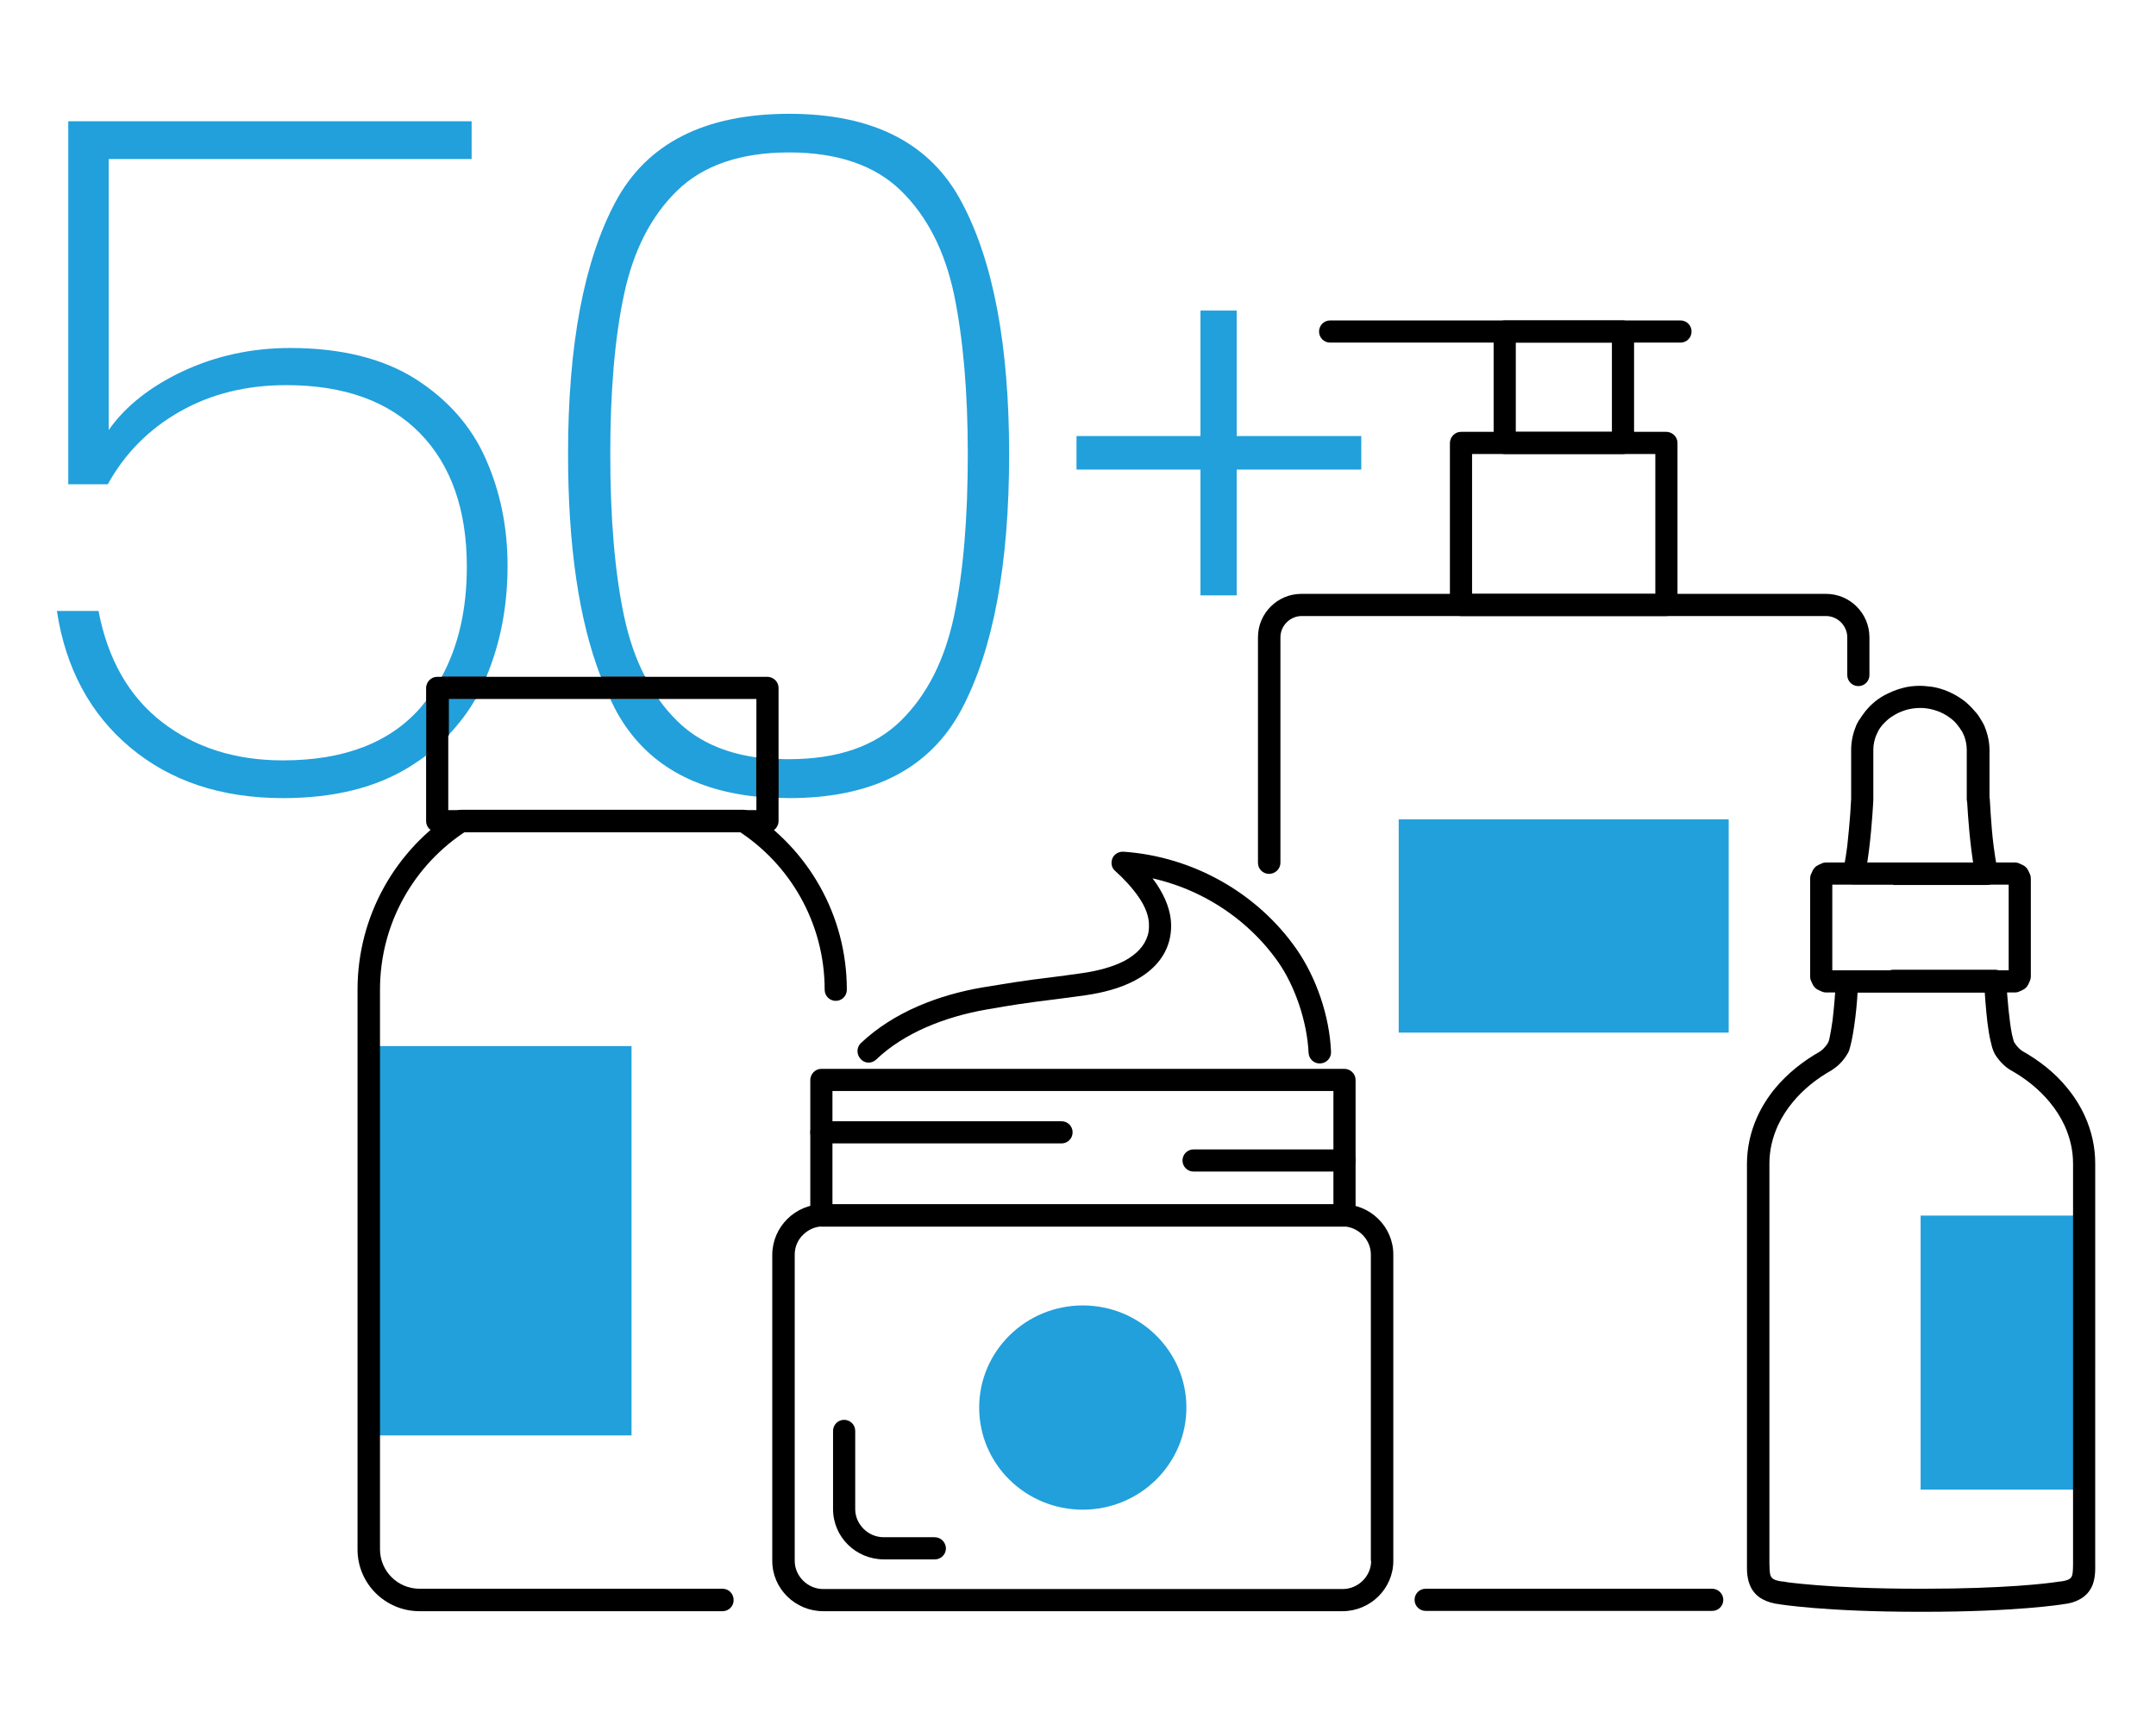 <?xml version="1.0" encoding="utf-8"?>
<!-- Generator: Adobe Illustrator 27.6.1, SVG Export Plug-In . SVG Version: 6.00 Build 0)  -->
<svg version="1.1" id="Layer_1" xmlns="http://www.w3.org/2000/svg" xmlns:xlink="http://www.w3.org/1999/xlink" x="0px" y="0px"
	 viewBox="0 0 720 576" style="enable-background:new 0 0 720 576;" xml:space="preserve">
<style type="text/css">
	.st0{fill:#21A0DB;}
</style>
<g>
	<polygon class="st0" points="695.9,405.9 641.4,405.9 641.4,497.4 695.9,497.4 695.9,405.9 	"/>
	<path d="M632.3,331.4h34v-3.7l-3.7,0.1c0.2,4.1,0.6,9.2,1.1,13.6c0.3,2.2,0.6,4.3,1,6c0.2,0.9,0.4,1.7,0.6,2.4
		c0.2,0.7,0.5,1.4,0.9,2.2c1.8,2.9,3.9,4.5,5,5.2l0.2,0.1c5.2,2.9,9.6,6.5,13,10.6c2.1,2.5,3.8,5.2,5.1,8c1.8,4,2.8,8.2,2.8,12.6
		v133.6c0,2.2-0.1,3.8-0.5,4.4c-0.2,0.3-0.3,0.5-0.8,0.8c-0.5,0.3-1.4,0.6-3,0.8l-0.3,0l-0.6,0.1c-3.1,0.5-17.6,2.3-44.8,2.3h-1.4
		c-15.5,0-26.9-0.6-34.4-1.2c-3.8-0.3-6.5-0.6-8.3-0.8c-0.9-0.1-1.6-0.2-2-0.3l-0.6-0.1l-0.3,0c-1.6-0.2-2.5-0.5-3-0.8
		c-0.7-0.5-0.8-0.6-1.1-1.4c-0.2-0.8-0.3-2.2-0.3-3.8V388.5c0-4.4,1-8.6,2.8-12.6c1.3-2.8,3-5.5,5.1-8c3.4-4.1,7.8-7.7,13-10.6
		l0.1-0.1c1.1-0.7,3.2-2.2,5-5.2c0.5-0.8,0.7-1.4,0.9-2.2c0.7-2.5,1.3-6,1.8-10.1c0.5-4,0.8-8.3,0.9-11.9l-3.7-0.1v3.7h34
		c2.1,0,3.7-1.7,3.7-3.7c0-2.1-1.7-3.7-3.7-3.7h-34c-2,0-3.6,1.6-3.7,3.6c-0.2,3.8-0.6,8.8-1.1,13c-0.3,2.1-0.6,4-0.9,5.4
		c-0.1,0.7-0.3,1.3-0.4,1.7l-0.2,0.4l0,0.1l0.9,0.5l-0.9-0.5l-0.1,0.1l0.9,0.5l-0.9-0.5c-1.1,1.8-2.3,2.6-2.6,2.8l2,3.2l-1.8-3.3
		c-5.9,3.3-11.1,7.5-15.1,12.3c-2.5,3-4.5,6.2-6.1,9.7c-2.2,4.9-3.4,10.2-3.4,15.7v133.6c0,2.1-0.1,5,1.4,7.9
		c0.8,1.5,2.1,2.9,3.8,3.8c1.7,0.9,3.6,1.5,5.9,1.7l0.4-3.7l-0.6,3.7c0.2,0,15.2,2.5,46.6,2.5h1.4c31.5,0,46.4-2.5,46.6-2.5
		l-0.6-3.7l0.4,3.7c2.3-0.2,4.3-0.8,5.9-1.7c2.6-1.4,4.1-3.8,4.6-6c0.6-2.2,0.5-4.1,0.5-5.7V388.5c0-5.5-1.2-10.8-3.4-15.7
		c-1.6-3.5-3.6-6.7-6.1-9.7c-4-4.9-9.2-9-15.1-12.3l-1.8,3.3l2-3.2c-0.3-0.2-1.5-1-2.6-2.8l-0.9,0.5l0.9-0.5l-0.1-0.1l-0.9,0.5
		l0.9-0.5c0,0-0.4-1.2-0.7-2.6c-0.9-4.4-1.6-12.4-1.9-18c-0.1-2-1.7-3.6-3.7-3.6h-34c-2.1,0-3.7,1.7-3.7,3.7
		C628.6,329.8,630.2,331.4,632.3,331.4"/>
	<path d="M632.2,291.8v3.7h13.2h5.7h12.4c1.1,0,2.2-0.5,2.9-1.4c0.7-0.9,1-2.1,0.7-3.2l-0.1-0.3l-0.2-1l-3.6,0.8l3.7-0.8
		c-0.4-2-0.8-4.4-1.1-6.9c-0.5-3.8-0.8-7.8-1-10.8c-0.2-3-0.3-5-0.3-5c-0.1-2-1.7-3.5-3.7-3.5h-0.1v3.7h3.7v-16.6
		c0-2.7-0.6-5.4-1.6-7.8l0-0.1l-0.4-0.8l-0.1-0.2l-0.5-0.9l-0.1-0.1c-0.6-1.1-1.3-2.2-2.2-3.1c-1-1.2-2-2.2-3.2-3.2
		c-2.4-1.9-5.2-3.4-8.2-4.3c-1.3-0.4-2.7-0.7-4.1-0.8c-0.9-0.1-1.8-0.2-2.7-0.2c-2,0-4,0.2-5.8,0.7c-1.1,0.3-2.1,0.6-3.1,1
		c-1,0.4-2,0.9-3,1.4c-1.5,0.8-2.9,1.8-4.1,2.9c-0.8,0.7-1.5,1.5-2.2,2.3c-0.8,1-1.5,2-2.2,3.1l-0.1,0.1l-0.5,0.9l-0.1,0.2l-0.4,0.8
		l0,0.1c-1,2.4-1.6,5.1-1.6,7.8v16.6h3.7l-3.7-0.2c0,0-0.1,2-0.3,5c-0.2,3-0.6,7-1,10.8c-0.3,2.5-0.7,4.9-1.1,6.9l3.6,0.8l-3.6-0.8
		l-0.2,1l-0.1,0.3c-0.3,1.1,0,2.3,0.7,3.2c0.7,0.9,1.8,1.4,2.9,1.4h6.5h6.5V291.8v-3.7h-6.5h-6.5v3.7l3.6,0.9l0.1-0.4l0-0.1l0.2-1.1
		l0-0.1c0.5-2.3,0.9-4.9,1.2-7.5c1-8,1.4-16.4,1.4-16.4l0-0.2v-16.6c0-1.7,0.4-3.4,1-4.9l-3.4-1.4l3.4,1.5l0.3-0.7l0.4-0.8l-3.3-1.7
		l3.2,1.8c0.4-0.7,0.9-1.4,1.4-2c0.5-0.5,1-1.1,1.5-1.5c0.8-0.8,1.8-1.4,2.8-2c0.7-0.4,1.3-0.7,2.1-1c0.7-0.3,1.4-0.5,2.1-0.7
		c1.3-0.3,2.7-0.5,4.1-0.5c0.7,0,1.3,0,1.9,0.1c1,0.1,1.9,0.3,2.9,0.6c2.1,0.6,4,1.6,5.6,2.9c0.8,0.6,1.5,1.3,2.1,2.1
		c0.5,0.6,1,1.3,1.4,2l3.3-1.8l-3.3,1.7l0.4,0.8l0.3,0.7l3.4-1.5l-3.4,1.4c0.6,1.5,1,3.2,1,4.9v16.6c0,1,0.4,1.9,1.1,2.6
		c0.7,0.7,1.7,1.1,2.6,1.1h0.1v-3.7l-3.7,0.2c0,0.1,0.4,8.4,1.4,16.4c0.3,2.6,0.7,5.2,1.2,7.6l0,0l0.2,1.1l0,0.1l0.1,0.4l3.6-0.9
		v-3.7h-12.4h-5.7h-13.2V291.8L632.2,291.8z"/>
	<path d="M672.9,327.7l1.4,3.4l1.1-0.5c0.9-0.4,1.6-1.1,2-2l0.5-1.1c0.2-0.5,0.3-0.9,0.3-1.4v-32.8c0-0.5-0.1-1-0.3-1.4l-0.5-1.1
		c-0.4-0.9-1.1-1.6-2-2l-1.1-0.5c-0.4-0.2-0.9-0.3-1.4-0.3h-63.1c-0.5,0-1,0.1-1.4,0.3l-1.1,0.5c-0.9,0.4-1.6,1.1-2,2l-0.5,1.1
		c-0.2,0.4-0.3,0.9-0.3,1.4v32.8c0,0.5,0.1,1,0.3,1.4l0.5,1.1c0.4,0.9,1.1,1.6,2,2l1.1,0.5c0.5,0.2,0.9,0.3,1.4,0.3h63.1
		c0.5,0,1-0.1,1.4-0.3L672.9,327.7V324h-63.1v3.7l1.4-3.4l-1.1-0.5l-1.4,3.4l3.4-1.4l-0.5-1.1l-3.4,1.4h3.7v-32.8h-3.7l3.4,1.4
		l0.5-1.1l-3.4-1.4l1.4,3.4l1.1-0.5l-1.4-3.4v3.7h63.1v-3.7l-1.4,3.4l1.1,0.5l1.4-3.4l-3.4,1.4l0.5,1.1l3.4-1.4h-3.7v32.8h3.7
		l-3.4-1.4l-0.5,1.1l3.4,1.4l-1.4-3.4l-1.1,0.5L672.9,327.7V324V327.7L672.9,327.7z"/>
	<polygon class="st0" points="210.9,349.3 123.1,349.3 123.1,479.3 210.9,479.3 210.9,349.3 	"/>
	<path d="M256.3,229.7h-3.7v40.8H149.7v-37.1h106.6V229.7h-3.7H256.3v-3.7H146c-1,0-1.9,0.4-2.6,1.1c-0.7,0.7-1.1,1.7-1.1,2.6v44.5
		c0,1,0.4,1.9,1.1,2.6c0.7,0.7,1.7,1.1,2.6,1.1h110.3c1,0,1.9-0.4,2.6-1.1c0.7-0.7,1.1-1.7,1.1-2.6v-44.5c0-1-0.4-1.9-1.1-2.6
		c-0.7-0.7-1.7-1.1-2.6-1.1V229.7L256.3,229.7z"/>
	<path d="M571.8,530.5h-95.7c-2.1,0-3.7,1.7-3.7,3.7c0,2.1,1.7,3.7,3.7,3.7h95.7c2.1,0,3.7-1.7,3.7-3.7
		C575.5,532.2,573.8,530.5,571.8,530.5"/>
	<path d="M427.6,288.1v-75.3c0-1.9,0.8-3.7,2.1-5c1.3-1.3,3.1-2.1,5-2.1h175.1c1.9,0,3.7,0.8,5,2.1c1.3,1.3,2.1,3.1,2.1,5v12.6
		c0,2.1,1.7,3.7,3.7,3.7c2.1,0,3.7-1.7,3.7-3.7v-12.6c0-8-6.5-14.5-14.5-14.5H434.6c-8,0-14.5,6.5-14.5,14.5v75.3
		c0,2.1,1.7,3.7,3.7,3.7C425.9,291.8,427.6,290.1,427.6,288.1"/>
	<path d="M556.5,147.9v-3.7h-68.6c-1,0-1.9,0.4-2.6,1.1c-0.7,0.7-1.1,1.7-1.1,2.6V202c0,1,0.4,1.9,1.1,2.6c0.7,0.7,1.7,1.1,2.6,1.1
		h68.6c1,0,1.9-0.4,2.6-1.1c0.7-0.7,1.1-1.6,1.1-2.6v-54.1c0-1-0.4-1.9-1.1-2.6c-0.7-0.7-1.7-1.1-2.6-1.1V147.9h-3.7v50.4h-61.2
		v-46.7h64.9V147.9h-3.7H556.5L556.5,147.9z"/>
	<path d="M542,110.7V107h-39.5c-1,0-1.9,0.4-2.6,1.1c-0.7,0.7-1.1,1.7-1.1,2.6v37.2c0,1,0.4,1.9,1.1,2.6c0.7,0.7,1.6,1.1,2.6,1.1
		H542c1,0,1.9-0.4,2.6-1.1c0.7-0.7,1.1-1.7,1.1-2.6v-37.2c0-1-0.4-1.9-1.1-2.6c-0.7-0.7-1.7-1.1-2.6-1.1V110.7h-3.7v33.5h-32.1
		v-29.8H542V110.7h-3.7H542L542,110.7z"/>
	<path d="M561.2,107h-117c-2.1,0-3.7,1.7-3.7,3.7c0,2.1,1.7,3.7,3.7,3.7h117c2.1,0,3.7-1.7,3.7-3.7C564.9,108.6,563.2,107,561.2,107
		"/>
	<path class="st0" d="M361.6,435.9c-19.1,0-34.6,15.3-34.6,34.1c0,18.9,15.5,34.1,34.6,34.1c19.1,0,34.6-15.3,34.6-34.1
		C396.2,451.2,380.7,435.9,361.6,435.9"/>
	<path d="M292.6,353.8c9.4-9,23.1-14.3,36.8-16.7c9.1-1.6,12.8-2.1,16.5-2.6c3.7-0.5,7.6-0.9,16.8-2.2c5.4-0.8,11.2-2.2,16.3-4.9
		c5.1-2.7,9.7-6.9,11.4-13c0.5-1.8,0.7-3.5,0.7-5.2c0-5.2-2.1-9.8-4.7-13.8c-2.7-4-6-7.4-9.1-10.1l-2.5,2.8l-0.2,3.7
		c20.8,1.4,40.4,12.5,52.3,29.5c5.5,7.9,9.6,19.7,10.1,30.2c0.1,2.1,1.8,3.7,3.9,3.6c2.1-0.1,3.7-1.8,3.6-3.9
		c-0.5-12.1-5-24.8-11.4-34.1c-13.2-19-34.8-31.1-57.9-32.7c-1.6-0.1-3.1,0.8-3.7,2.2c-0.6,1.5-0.3,3.2,0.9,4.2
		c2.8,2.5,5.7,5.6,7.9,8.8c2.2,3.2,3.5,6.5,3.4,9.6c0,1-0.1,2.1-0.4,3.1c-1.1,3.6-3.7,6.3-7.7,8.5c-4,2.1-9.1,3.4-13.9,4.1
		c-9.1,1.3-12.9,1.7-16.7,2.2c-3.8,0.5-7.7,1.1-16.8,2.6c-14.7,2.5-29.7,8.2-40.7,18.6c-1.5,1.4-1.5,3.8-0.1,5.3
		C288.8,355.2,291.1,355.2,292.6,353.8"/>
	<path d="M312.1,513.3h-17c-2.6,0-5-1.1-6.7-2.8c-1.7-1.7-2.8-4-2.8-6.6v-26.1c0-2.1-1.7-3.7-3.7-3.7c-2.1,0-3.7,1.7-3.7,3.7v26.1
		c0,9.3,7.6,16.8,17,16.8h17c2.1,0,3.7-1.7,3.7-3.7C315.8,514.9,314.2,513.3,312.1,513.3"/>
	<path d="M461.6,521.2h-3.7c0,2.6-1.1,4.9-2.8,6.6c-1.7,1.7-4.1,2.8-6.7,2.8H274.9c-2.6,0-5-1.1-6.7-2.8c-1.7-1.7-2.8-4-2.8-6.6
		V418.9c0-2.5,1-4.9,2.8-6.6c1.7-1.7,4.1-2.8,6.7-2.8h173.4c2.6,0,5,1.1,6.7,2.8c1.7,1.7,2.8,4,2.8,6.6v102.3H461.6h3.7V418.9
		c0-9.3-7.7-16.8-17-16.8H274.9c-9.3,0-16.9,7.5-17,16.8v102.3c0,9.3,7.7,16.8,17,16.8h173.4c9.3,0,17-7.5,17-16.8H461.6
		L461.6,521.2z"/>
	<path d="M449,360.6v-3.7H274.3c-1,0-1.9,0.4-2.6,1.1c-0.7,0.7-1.1,1.7-1.1,2.6v45.3c0,1,0.4,1.9,1.1,2.6c0.7,0.7,1.7,1.1,2.6,1.1
		H449c1,0,1.9-0.4,2.6-1.1c0.7-0.7,1.1-1.6,1.1-2.6v-45.3c0-1-0.4-1.9-1.1-2.6c-0.7-0.7-1.7-1.1-2.6-1.1V360.6h-3.7v41.6H278v-37.9
		h171V360.6h-3.7H449L449,360.6z"/>
	<path d="M274.3,381.8h80.2c2.1,0,3.7-1.7,3.7-3.7c0-2.1-1.7-3.7-3.7-3.7h-80.2c-2.1,0-3.7,1.7-3.7,3.7
		C270.6,380.2,272.2,381.8,274.3,381.8"/>
	<path d="M449,383.8h-50.4c-2.1,0-3.7,1.7-3.7,3.7c0,2.1,1.7,3.7,3.7,3.7H449c2.1,0,3.7-1.7,3.7-3.7
		C452.7,385.5,451,383.8,449,383.8"/>
	<polygon class="st0" points="577.3,273.6 467.1,273.6 467.1,344.8 577.3,344.8 577.3,273.6 	"/>
	<path class="st0" d="M157.5,40.5H22.8v121.2H36c5.7-10.3,13.7-18.4,24.1-24.3c10.4-5.9,22.2-8.8,35.5-8.8
		c19.4,0,34.2,5.4,44.7,16.1c10.4,10.7,15.6,25.6,15.6,44.5c0,14.3-2.8,26.5-8.4,36.8h14.9c4.7-11.2,7.1-23.5,7.1-37.1
		c0-12.8-2.4-24.7-7.3-35.7c-4.8-10.9-12.7-19.8-23.5-26.7c-10.8-6.8-24.8-10.3-41.8-10.3c-12.8,0-24.7,2.6-35.7,7.7
		c-10.9,5.1-19.3,11.7-24.9,19.7V53.1h121.2V40.5L157.5,40.5z M32.9,204H19c2.9,19.1,11.1,34.4,24.5,45.6s30.3,16.9,51,16.9
		c17,0,31.2-3.5,42.5-10.6c1.9-1.2,3.7-2.4,5.4-3.7v-18.3c-0.6,0.7-1.2,1.4-1.8,2.2c-10.3,11.9-25.7,17.8-46.1,17.8
		c-16,0-29.4-4.3-40.4-12.8C43.1,232.6,36,220.2,32.9,204 M149.7,233.4v12.1c3.5-3.7,6.6-7.7,9.1-12.1H149.7L149.7,233.4z"/>
	<path d="M162.5,225.9h-14.9c-1.5,2.8-3.3,5.4-5.2,7.9v18.3c2.7-2.1,5.2-4.3,7.5-6.6v-12.1h9.1c1-1.8,2-3.7,2.8-5.6
		C161.9,227.2,162.2,226.6,162.5,225.9"/>
	<path class="st0" d="M263.6,38c-28.2,0-47.6,9.8-58.1,29.5c-10.5,19.7-15.8,47.7-15.8,84.1c0,30.6,3.6,55.4,10.9,74.3h14.8
		c-3.1-5.9-5.4-12.7-7-20.2c-3.1-14.6-4.6-32.7-4.6-54.1c0-21,1.5-38.8,4.6-53.3c3.1-14.5,8.9-26,17.7-34.6
		c8.7-8.5,21.2-12.8,37.4-12.8c16.2,0,28.7,4.3,37.4,12.8c8.7,8.5,14.6,20,17.7,34.6c3,14.5,4.6,32.3,4.6,53.3
		c0,21.5-1.5,39.5-4.6,54.1c-3.1,14.6-8.9,26.2-17.7,34.9c-8.7,8.6-21.2,12.9-37.4,12.9c-1.2,0-2.4,0-3.6-0.1v13
		c1.2,0,2.4,0.1,3.6,0.1c28,0,47.2-9.9,57.7-29.8c10.5-19.9,15.8-48.2,15.8-85c0-36.4-5.3-64.4-15.8-84.1
		C310.8,47.8,291.5,38,263.6,38 M203.8,233.4c0.5,1.1,1.1,2.2,1.6,3.3c9.1,17.2,24.8,26.9,47.1,29.3v-13.1
		c-11-1.6-19.7-5.6-26.4-12.2c-2.2-2.2-4.3-4.6-6.1-7.2H203.8L203.8,233.4z"/>
	<path d="M215.5,225.9h-14.8c1,2.6,2.1,5.1,3.2,7.5H220C218.4,231.1,216.8,228.6,215.5,225.9 M252.5,252.8v13.1
		c2.4,0.3,4.9,0.4,7.5,0.5v-13C257.4,253.4,254.9,253.1,252.5,252.8"/>
	<polygon class="st0" points="413,103.7 400.9,103.7 400.9,145.6 359.5,145.6 359.5,156.8 400.9,156.8 400.9,198.8 413,198.8 
		413,156.8 454.6,156.8 454.6,145.6 413,145.6 413,103.7 	"/>
	<path d="M241.3,530.5H140.1c-7.3,0-13.2-5.9-13.2-13.2V330.5c0-22.4,11.6-42,29.1-53.2l-2-3.1v3.7h94.3v-3.7l-2,3.1
		c17.5,11.2,29.1,30.9,29.1,53.2c0,2.1,1.7,3.7,3.7,3.7c2.1,0,3.7-1.7,3.7-3.7c0-25-13-47-32.6-59.5c-0.6-0.4-1.3-0.6-2-0.6H154
		c-0.7,0-1.4,0.2-2,0.6c-19.6,12.5-32.6,34.5-32.6,59.5v186.9c0,11.4,9.3,20.6,20.7,20.6h101.2c2.1,0,3.7-1.7,3.7-3.7
		C245,532.2,243.4,530.5,241.3,530.5"/>
</g>
</svg>
